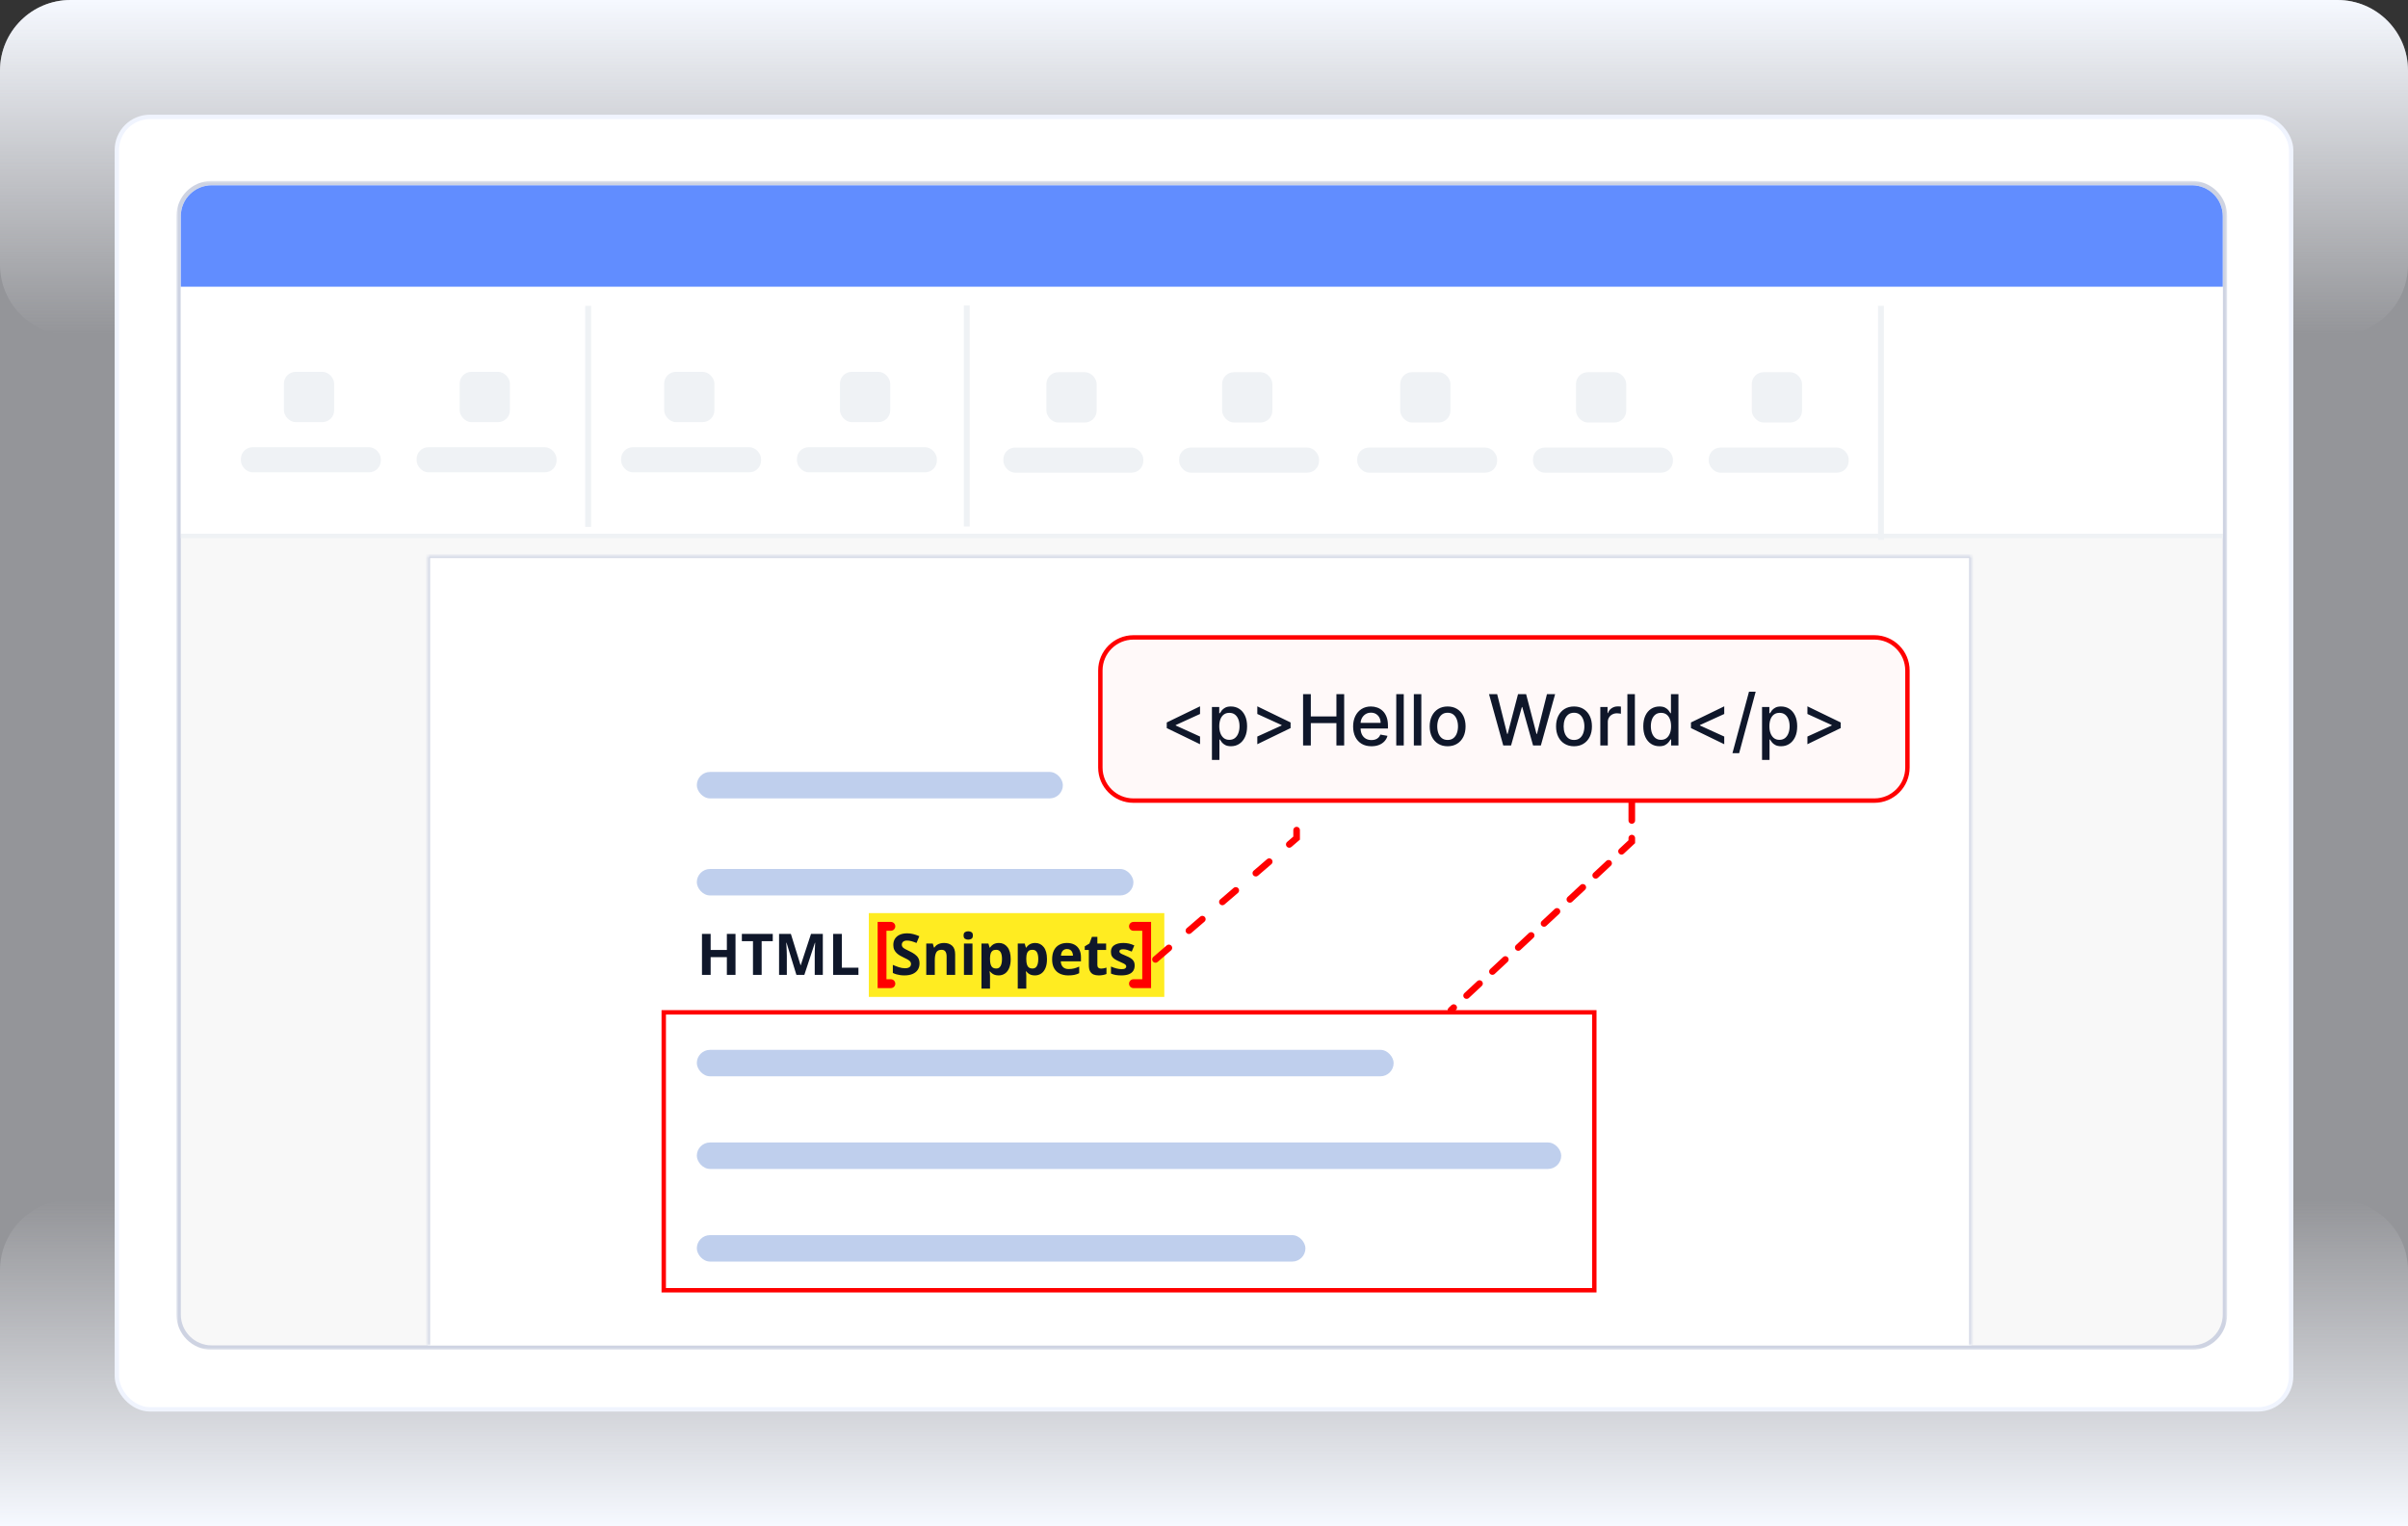 <svg width="546" height="346" viewBox="0 0 546 346" fill="none" xmlns="http://www.w3.org/2000/svg">
<rect x="0" y="0" width="546" height="346" fill="#333333" stroke="none"/>
<g clip-path="url(#clip0_23347_43904)">
<path opacity="0.5" d="M0 16C0 7.163 7.163 0 16 0H530C538.837 0 546 7.163 546 16V346H0V16Z" fill="#F6F9FF"/>
<path d="M0 346H546V288C546 279.163 538.837 272 530 272H16C7.163 272 0 279.163 0 288V346Z" fill="url(#paint0_linear_23347_43904)"/>
<path d="M0 16C0 7.163 7.163 0 16 0H530C538.837 0 546 7.163 546 16V60C546 68.837 538.837 76 530 76H16C7.163 76 0 68.837 0 60V16Z" fill="url(#paint1_linear_23347_43904)"/>
<rect x="26.5" y="26.5" width="493" height="293" rx="7.5" fill="white" stroke="#F0F4FE"/>
<mask id="mask0_23347_43904" style="mask-type:alpha" maskUnits="userSpaceOnUse" x="40" y="41" width="465" height="265">
<rect x="40.936" y="41.936" width="463.129" height="263.129" fill="#F0F6C2" stroke="#DFE8AB" stroke-width="1.871"/>
</mask>
<g mask="url(#mask0_23347_43904)">
<path d="M48 41.5H497C501.142 41.5 504.5 44.858 504.5 49V298C504.5 302.142 501.142 305.5 497 305.5H48C43.858 305.5 40.5 302.142 40.5 298V49C40.5 44.858 43.858 41.5 48 41.5Z" fill="#F8F8F8" stroke="#CED3E2"/>
<mask id="path-7-inside-1_23347_43904" fill="white">
<path d="M97 126H447V305H97V126Z"/>
</mask>
<path d="M97 126H447V305H97V126Z" fill="white"/>
<path d="M97 126V125.5H96.5V126H97ZM447 126H447.5V125.5H447V126ZM97 126.5H447V125.5H97V126.5ZM446.5 126V305H447.5V126H446.5ZM97.5 305V126H96.5V305H97.5Z" fill="#CED3E2" mask="url(#path-7-inside-1_23347_43904)"/>
<rect x="197" y="207" width="67" height="19" fill="#FFEC21"/>
<path d="M166.772 221H164.811V216.995H161.136V221H159.168V211.72H161.136V215.357H164.811V211.72H166.772V221ZM172.701 221H170.733V213.357H168.213V211.72H175.221V213.357H172.701V221ZM180.579 221L178.344 213.719H178.287C178.296 213.893 178.308 214.155 178.325 214.506C178.346 214.853 178.365 215.224 178.382 215.617C178.399 216.011 178.408 216.366 178.408 216.684V221H176.649V211.72H179.328L181.524 218.816H181.562L183.892 211.72H186.571V221H184.736V216.607C184.736 216.315 184.741 215.979 184.749 215.598C184.762 215.217 184.777 214.855 184.793 214.513C184.81 214.166 184.823 213.905 184.832 213.732H184.774L182.381 221H180.579ZM188.913 221V211.72H190.881V219.375H194.645V221H188.913ZM208.496 218.423C208.496 218.973 208.362 219.451 208.096 219.857C207.829 220.264 207.44 220.577 206.928 220.797C206.42 221.017 205.802 221.127 205.074 221.127C204.753 221.127 204.437 221.106 204.128 221.063C203.824 221.021 203.53 220.96 203.246 220.879C202.967 220.795 202.7 220.691 202.446 220.568V218.74C202.886 218.935 203.343 219.111 203.817 219.267C204.291 219.424 204.761 219.502 205.227 219.502C205.548 219.502 205.806 219.46 206.001 219.375C206.2 219.29 206.344 219.174 206.433 219.026C206.521 218.878 206.566 218.708 206.566 218.518C206.566 218.285 206.488 218.086 206.331 217.921C206.174 217.756 205.959 217.602 205.684 217.458C205.413 217.314 205.106 217.16 204.763 216.995C204.547 216.893 204.312 216.77 204.059 216.626C203.805 216.478 203.563 216.299 203.335 216.087C203.106 215.875 202.918 215.619 202.77 215.319C202.626 215.014 202.554 214.65 202.554 214.227C202.554 213.673 202.681 213.199 202.935 212.805C203.189 212.412 203.551 212.111 204.021 211.904C204.494 211.692 205.053 211.586 205.696 211.586C206.179 211.586 206.638 211.644 207.074 211.758C207.514 211.868 207.973 212.029 208.451 212.24L207.816 213.77C207.389 213.597 207.006 213.463 206.667 213.37C206.329 213.273 205.984 213.224 205.633 213.224C205.387 213.224 205.178 213.264 205.004 213.345C204.831 213.421 204.7 213.531 204.611 213.675C204.522 213.814 204.478 213.977 204.478 214.164C204.478 214.384 204.541 214.57 204.668 214.722C204.799 214.87 204.994 215.014 205.252 215.154C205.514 215.293 205.84 215.456 206.229 215.643C206.703 215.867 207.108 216.102 207.442 216.347C207.78 216.588 208.041 216.874 208.223 217.204C208.405 217.53 208.496 217.936 208.496 218.423ZM214.056 213.77C214.814 213.77 215.423 213.977 215.884 214.392C216.346 214.803 216.576 215.463 216.576 216.373V221H214.64V216.855C214.64 216.347 214.547 215.964 214.361 215.706C214.179 215.448 213.891 215.319 213.498 215.319C212.905 215.319 212.501 215.52 212.285 215.922C212.069 216.324 211.961 216.904 211.961 217.661V221H210.025V213.903H211.504L211.765 214.811H211.873C212.025 214.566 212.213 214.367 212.438 214.214C212.666 214.062 212.918 213.95 213.193 213.878C213.472 213.806 213.76 213.77 214.056 213.77ZM220.505 213.903V221H218.569V213.903H220.505ZM219.541 211.123C219.828 211.123 220.076 211.191 220.283 211.326C220.491 211.457 220.594 211.705 220.594 212.069C220.594 212.429 220.491 212.678 220.283 212.818C220.076 212.953 219.828 213.021 219.541 213.021C219.249 213.021 218.999 212.953 218.792 212.818C218.588 212.678 218.487 212.429 218.487 212.069C218.487 211.705 218.588 211.457 218.792 211.326C218.999 211.191 219.249 211.123 219.541 211.123ZM226.491 213.77C227.291 213.77 227.936 214.081 228.427 214.703C228.922 215.325 229.17 216.237 229.17 217.439C229.17 218.243 229.054 218.92 228.821 219.47C228.588 220.016 228.266 220.429 227.856 220.708C227.445 220.987 226.974 221.127 226.44 221.127C226.098 221.127 225.804 221.085 225.558 221C225.313 220.911 225.103 220.799 224.93 220.664C224.756 220.524 224.606 220.376 224.479 220.219H224.377C224.411 220.389 224.437 220.562 224.454 220.74C224.471 220.917 224.479 221.091 224.479 221.26V224.123H222.543V213.903H224.117L224.39 214.824H224.479C224.606 214.633 224.76 214.458 224.942 214.297C225.124 214.136 225.342 214.009 225.596 213.916C225.854 213.819 226.153 213.77 226.491 213.77ZM225.869 215.319C225.531 215.319 225.262 215.389 225.063 215.528C224.864 215.668 224.718 215.877 224.625 216.157C224.536 216.436 224.487 216.789 224.479 217.217V217.426C224.479 217.883 224.521 218.271 224.606 218.588C224.695 218.905 224.841 219.146 225.044 219.312C225.251 219.477 225.535 219.559 225.895 219.559C226.191 219.559 226.434 219.477 226.625 219.312C226.815 219.146 226.957 218.905 227.05 218.588C227.147 218.266 227.196 217.875 227.196 217.414C227.196 216.72 227.088 216.197 226.872 215.846C226.656 215.494 226.322 215.319 225.869 215.319ZM234.718 213.77C235.518 213.77 236.163 214.081 236.654 214.703C237.149 215.325 237.396 216.237 237.396 217.439C237.396 218.243 237.28 218.92 237.047 219.47C236.815 220.016 236.493 220.429 236.083 220.708C235.672 220.987 235.2 221.127 234.667 221.127C234.324 221.127 234.03 221.085 233.785 221C233.539 220.911 233.33 220.799 233.156 220.664C232.983 220.524 232.833 220.376 232.706 220.219H232.604C232.638 220.389 232.663 220.562 232.68 220.74C232.697 220.917 232.706 221.091 232.706 221.26V224.123H230.77V213.903H232.344L232.617 214.824H232.706C232.833 214.633 232.987 214.458 233.169 214.297C233.351 214.136 233.569 214.009 233.823 213.916C234.081 213.819 234.379 213.77 234.718 213.77ZM234.096 215.319C233.757 215.319 233.488 215.389 233.29 215.528C233.091 215.668 232.945 215.877 232.852 216.157C232.763 216.436 232.714 216.789 232.706 217.217V217.426C232.706 217.883 232.748 218.271 232.833 218.588C232.921 218.905 233.067 219.146 233.271 219.312C233.478 219.477 233.761 219.559 234.121 219.559C234.417 219.559 234.661 219.477 234.851 219.312C235.042 219.146 235.183 218.905 235.276 218.588C235.374 218.266 235.422 217.875 235.422 217.414C235.422 216.72 235.314 216.197 235.099 215.846C234.883 215.494 234.549 215.319 234.096 215.319ZM241.922 213.77C242.578 213.77 243.143 213.897 243.617 214.151C244.091 214.401 244.457 214.764 244.715 215.243C244.973 215.721 245.103 216.305 245.103 216.995V217.934H240.526C240.547 218.48 240.71 218.91 241.015 219.223C241.324 219.532 241.751 219.686 242.297 219.686C242.75 219.686 243.164 219.639 243.541 219.546C243.918 219.453 244.305 219.314 244.703 219.127V220.625C244.351 220.799 243.983 220.926 243.598 221.006C243.217 221.087 242.754 221.127 242.208 221.127C241.497 221.127 240.867 220.996 240.316 220.733C239.771 220.471 239.341 220.071 239.028 219.534C238.719 218.996 238.564 218.319 238.564 217.502C238.564 216.673 238.704 215.983 238.983 215.433C239.267 214.879 239.66 214.464 240.164 214.189C240.668 213.91 241.254 213.77 241.922 213.77ZM241.935 215.147C241.558 215.147 241.245 215.268 240.996 215.509C240.75 215.75 240.608 216.129 240.57 216.646H243.287C243.283 216.358 243.23 216.102 243.128 215.877C243.031 215.653 242.883 215.475 242.684 215.344C242.489 215.213 242.24 215.147 241.935 215.147ZM249.667 219.584C249.878 219.584 250.083 219.563 250.282 219.521C250.485 219.479 250.686 219.426 250.885 219.362V220.803C250.678 220.896 250.42 220.972 250.111 221.032C249.806 221.095 249.472 221.127 249.108 221.127C248.685 221.127 248.304 221.059 247.965 220.924C247.631 220.784 247.367 220.545 247.172 220.207C246.981 219.864 246.886 219.388 246.886 218.778V215.357H245.959V214.538L247.026 213.891L247.584 212.393H248.822V213.903H250.809V215.357H248.822V218.778C248.822 219.049 248.898 219.252 249.051 219.388C249.207 219.519 249.413 219.584 249.667 219.584ZM257.277 218.893C257.277 219.375 257.163 219.783 256.935 220.118C256.71 220.448 256.374 220.7 255.925 220.873C255.477 221.042 254.918 221.127 254.25 221.127C253.754 221.127 253.329 221.095 252.974 221.032C252.622 220.968 252.267 220.862 251.907 220.714V219.115C252.292 219.288 252.705 219.432 253.145 219.546C253.589 219.656 253.979 219.711 254.313 219.711C254.69 219.711 254.958 219.656 255.119 219.546C255.284 219.432 255.367 219.284 255.367 219.102C255.367 218.984 255.333 218.878 255.265 218.785C255.202 218.687 255.062 218.579 254.846 218.461C254.63 218.338 254.292 218.18 253.831 217.985C253.386 217.799 253.02 217.61 252.732 217.42C252.449 217.229 252.237 217.005 252.098 216.747C251.962 216.485 251.895 216.153 251.895 215.75C251.895 215.095 252.148 214.602 252.656 214.271C253.168 213.937 253.852 213.77 254.707 213.77C255.147 213.77 255.566 213.814 255.963 213.903C256.365 213.992 256.778 214.134 257.201 214.329L256.617 215.725C256.266 215.573 255.934 215.448 255.621 215.351C255.312 215.253 254.996 215.205 254.675 215.205C254.391 215.205 254.178 215.243 254.034 215.319C253.89 215.395 253.818 215.511 253.818 215.668C253.818 215.782 253.854 215.884 253.926 215.973C254.002 216.062 254.146 216.161 254.357 216.271C254.573 216.377 254.889 216.514 255.303 216.684C255.705 216.849 256.054 217.022 256.351 217.204C256.647 217.382 256.875 217.604 257.036 217.871C257.197 218.133 257.277 218.474 257.277 218.893Z" fill="#0F172A"/>
<rect x="158" y="175" width="83" height="6" rx="3" fill="#BFCFED"/>
<rect x="158" y="197" width="99" height="6" rx="3" fill="#BFCFED"/>
<rect x="158" y="238" width="158" height="6" rx="3" fill="#BFCFED"/>
<rect x="158" y="259" width="196" height="6" rx="3" fill="#BFCFED"/>
<rect x="158" y="280" width="138" height="6" rx="3" fill="#BFCFED"/>
<rect x="150.5" y="229.5" width="211" height="63" stroke="#FF0000"/>
<path d="M370 182V190.813L329 229" stroke="#FF0000" stroke-width="1.5" stroke-linecap="round" stroke-dasharray="4 4"/>
<path d="M262 217.5L294 190V183" stroke="#FF0000" stroke-width="1.5" stroke-miterlimit="16" stroke-linecap="round" stroke-dasharray="4 6"/>
<path d="M202 210H200V223H202" stroke="#FF0000" stroke-width="2" stroke-linecap="round"/>
<path d="M257 210H260V223H257" stroke="#FF0000" stroke-width="2" stroke-linecap="round"/>
<path d="M257 144.5H425C429.142 144.5 432.5 147.858 432.5 152V174C432.5 178.142 429.142 181.5 425 181.5H257C252.858 181.5 249.5 178.142 249.5 174V152C249.5 147.858 252.858 144.5 257 144.5Z" fill="#FFF9F9" stroke="#FF0000"/>
<path d="M264.557 165.057V163.784L272.102 160.125V161.858L266.534 164.398L266.585 164.295V164.54L266.534 164.443L272.102 166.977V168.716L264.557 165.057ZM274.798 172.273V160.273H276.457V161.688H276.599C276.698 161.506 276.84 161.295 277.026 161.057C277.211 160.818 277.469 160.61 277.798 160.432C278.128 160.25 278.563 160.159 279.105 160.159C279.81 160.159 280.438 160.337 280.991 160.693C281.545 161.049 281.978 161.562 282.293 162.233C282.611 162.903 282.77 163.71 282.77 164.653C282.77 165.597 282.613 166.405 282.298 167.08C281.984 167.75 281.552 168.267 281.003 168.631C280.454 168.991 279.827 169.17 279.122 169.17C278.592 169.17 278.158 169.081 277.821 168.903C277.488 168.725 277.226 168.517 277.037 168.278C276.848 168.04 276.702 167.828 276.599 167.642H276.497V172.273H274.798ZM276.463 164.636C276.463 165.25 276.552 165.788 276.73 166.25C276.908 166.712 277.166 167.074 277.503 167.335C277.84 167.593 278.253 167.722 278.741 167.722C279.249 167.722 279.673 167.587 280.014 167.318C280.355 167.045 280.613 166.676 280.787 166.21C280.965 165.744 281.054 165.22 281.054 164.636C281.054 164.061 280.967 163.544 280.793 163.085C280.622 162.627 280.365 162.265 280.02 162C279.679 161.735 279.253 161.602 278.741 161.602C278.249 161.602 277.832 161.729 277.491 161.983C277.154 162.237 276.899 162.591 276.724 163.045C276.55 163.5 276.463 164.03 276.463 164.636ZM292.634 165.057L285.088 168.716V166.977L290.656 164.443L290.599 164.54V164.295L290.656 164.398L285.088 161.858V160.125L292.634 163.784V165.057ZM295.466 169V157.364H297.222V162.42H303.023V157.364H304.784V169H303.023V163.926H297.222V169H295.466ZM310.966 169.176C310.106 169.176 309.366 168.992 308.744 168.625C308.127 168.254 307.65 167.733 307.312 167.062C306.979 166.388 306.812 165.598 306.812 164.693C306.812 163.799 306.979 163.011 307.312 162.33C307.65 161.648 308.119 161.116 308.722 160.733C309.328 160.35 310.036 160.159 310.847 160.159C311.339 160.159 311.816 160.241 312.278 160.403C312.741 160.566 313.155 160.822 313.523 161.17C313.89 161.519 314.18 161.972 314.392 162.528C314.604 163.081 314.71 163.754 314.71 164.545V165.148H307.773V163.875H313.045C313.045 163.428 312.955 163.032 312.773 162.688C312.591 162.339 312.335 162.064 312.006 161.864C311.68 161.663 311.297 161.562 310.858 161.562C310.381 161.562 309.964 161.68 309.608 161.915C309.256 162.146 308.983 162.449 308.79 162.824C308.6 163.195 308.506 163.598 308.506 164.034V165.028C308.506 165.612 308.608 166.108 308.812 166.517C309.021 166.926 309.311 167.239 309.682 167.455C310.053 167.667 310.487 167.773 310.983 167.773C311.305 167.773 311.598 167.727 311.864 167.636C312.129 167.542 312.358 167.402 312.551 167.216C312.744 167.03 312.892 166.801 312.994 166.528L314.602 166.818C314.473 167.292 314.242 167.706 313.909 168.062C313.58 168.415 313.165 168.689 312.665 168.886C312.169 169.08 311.602 169.176 310.966 169.176ZM318.294 157.364V169H316.595V157.364H318.294ZM322.278 157.364V169H320.58V157.364H322.278ZM328.24 169.176C327.422 169.176 326.708 168.989 326.098 168.614C325.488 168.239 325.015 167.714 324.678 167.04C324.34 166.366 324.172 165.578 324.172 164.676C324.172 163.771 324.34 162.979 324.678 162.301C325.015 161.623 325.488 161.097 326.098 160.722C326.708 160.347 327.422 160.159 328.24 160.159C329.058 160.159 329.772 160.347 330.382 160.722C330.992 161.097 331.465 161.623 331.803 162.301C332.14 162.979 332.308 163.771 332.308 164.676C332.308 165.578 332.14 166.366 331.803 167.04C331.465 167.714 330.992 168.239 330.382 168.614C329.772 168.989 329.058 169.176 328.24 169.176ZM328.246 167.75C328.776 167.75 329.215 167.61 329.564 167.33C329.912 167.049 330.17 166.676 330.337 166.21C330.507 165.744 330.592 165.231 330.592 164.67C330.592 164.114 330.507 163.602 330.337 163.136C330.17 162.667 329.912 162.29 329.564 162.006C329.215 161.722 328.776 161.58 328.246 161.58C327.712 161.58 327.268 161.722 326.916 162.006C326.568 162.29 326.308 162.667 326.138 163.136C325.971 163.602 325.888 164.114 325.888 164.67C325.888 165.231 325.971 165.744 326.138 166.21C326.308 166.676 326.568 167.049 326.916 167.33C327.268 167.61 327.712 167.75 328.246 167.75ZM340.854 169L337.626 157.364H339.473L341.74 166.375H341.848L344.206 157.364H346.036L348.393 166.381H348.501L350.763 157.364H352.615L349.382 169H347.615L345.166 160.284H345.075L342.626 169H340.854ZM356.896 169.176C356.078 169.176 355.364 168.989 354.754 168.614C354.144 168.239 353.671 167.714 353.334 167.04C352.997 166.366 352.828 165.578 352.828 164.676C352.828 163.771 352.997 162.979 353.334 162.301C353.671 161.623 354.144 161.097 354.754 160.722C355.364 160.347 356.078 160.159 356.896 160.159C357.714 160.159 358.429 160.347 359.038 160.722C359.648 161.097 360.122 161.623 360.459 162.301C360.796 162.979 360.964 163.771 360.964 164.676C360.964 165.578 360.796 166.366 360.459 167.04C360.122 167.714 359.648 168.239 359.038 168.614C358.429 168.989 357.714 169.176 356.896 169.176ZM356.902 167.75C357.432 167.75 357.872 167.61 358.22 167.33C358.569 167.049 358.826 166.676 358.993 166.21C359.163 165.744 359.249 165.231 359.249 164.67C359.249 164.114 359.163 163.602 358.993 163.136C358.826 162.667 358.569 162.29 358.22 162.006C357.872 161.722 357.432 161.58 356.902 161.58C356.368 161.58 355.925 161.722 355.572 162.006C355.224 162.29 354.964 162.667 354.794 163.136C354.627 163.602 354.544 164.114 354.544 164.67C354.544 165.231 354.627 165.744 354.794 166.21C354.964 166.676 355.224 167.049 355.572 167.33C355.925 167.61 356.368 167.75 356.902 167.75ZM362.861 169V160.273H364.503V161.659H364.594C364.753 161.189 365.033 160.82 365.435 160.551C365.84 160.278 366.298 160.142 366.81 160.142C366.916 160.142 367.041 160.146 367.185 160.153C367.332 160.161 367.448 160.17 367.531 160.182V161.807C367.463 161.788 367.342 161.767 367.168 161.744C366.993 161.718 366.819 161.705 366.645 161.705C366.243 161.705 365.885 161.79 365.571 161.96C365.26 162.127 365.014 162.36 364.832 162.659C364.651 162.955 364.56 163.292 364.56 163.67V169H362.861ZM370.7 157.364V169H369.001V157.364H370.7ZM376.253 169.17C375.548 169.17 374.92 168.991 374.366 168.631C373.817 168.267 373.385 167.75 373.071 167.08C372.76 166.405 372.605 165.597 372.605 164.653C372.605 163.71 372.762 162.903 373.077 162.233C373.395 161.562 373.83 161.049 374.384 160.693C374.937 160.337 375.563 160.159 376.264 160.159C376.806 160.159 377.241 160.25 377.571 160.432C377.904 160.61 378.162 160.818 378.344 161.057C378.529 161.295 378.673 161.506 378.776 161.688H378.878V157.364H380.577V169H378.918V167.642H378.776C378.673 167.828 378.526 168.04 378.332 168.278C378.143 168.517 377.882 168.725 377.548 168.903C377.215 169.081 376.783 169.17 376.253 169.17ZM376.628 167.722C377.116 167.722 377.529 167.593 377.866 167.335C378.207 167.074 378.465 166.712 378.639 166.25C378.817 165.788 378.906 165.25 378.906 164.636C378.906 164.03 378.819 163.5 378.645 163.045C378.471 162.591 378.215 162.237 377.878 161.983C377.541 161.729 377.124 161.602 376.628 161.602C376.116 161.602 375.69 161.735 375.349 162C375.009 162.265 374.751 162.627 374.577 163.085C374.406 163.544 374.321 164.061 374.321 164.636C374.321 165.22 374.408 165.744 374.582 166.21C374.757 166.676 375.014 167.045 375.355 167.318C375.7 167.587 376.124 167.722 376.628 167.722ZM383.416 165.057V163.784L390.962 160.125V161.858L385.393 164.398L385.445 164.295V164.54L385.393 164.443L390.962 166.977V168.716L383.416 165.057ZM398.089 156.818L394.339 170.75H392.822L396.572 156.818H398.089ZM399.533 172.273V160.273H401.192V161.688H401.334C401.432 161.506 401.574 161.295 401.76 161.057C401.946 160.818 402.203 160.61 402.533 160.432C402.862 160.25 403.298 160.159 403.839 160.159C404.544 160.159 405.173 160.337 405.726 160.693C406.279 161.049 406.713 161.562 407.027 162.233C407.345 162.903 407.504 163.71 407.504 164.653C407.504 165.597 407.347 166.405 407.033 167.08C406.718 167.75 406.286 168.267 405.737 168.631C405.188 168.991 404.561 169.17 403.857 169.17C403.326 169.17 402.893 169.081 402.555 168.903C402.222 168.725 401.961 168.517 401.771 168.278C401.582 168.04 401.436 167.828 401.334 167.642H401.232V172.273H399.533ZM401.197 164.636C401.197 165.25 401.286 165.788 401.464 166.25C401.643 166.712 401.9 167.074 402.237 167.335C402.574 167.593 402.987 167.722 403.476 167.722C403.983 167.722 404.408 167.587 404.749 167.318C405.089 167.045 405.347 166.676 405.521 166.21C405.699 165.744 405.788 165.22 405.788 164.636C405.788 164.061 405.701 163.544 405.527 163.085C405.357 162.627 405.099 162.265 404.754 162C404.413 161.735 403.987 161.602 403.476 161.602C402.983 161.602 402.567 161.729 402.226 161.983C401.889 162.237 401.633 162.591 401.459 163.045C401.285 163.5 401.197 164.03 401.197 164.636ZM417.368 165.057L409.822 168.716V166.977L415.391 164.443L415.334 164.54V164.295L415.391 164.398L409.822 161.858V160.125L417.368 163.784V165.057Z" fill="#0F172A"/>
<path d="M41 49C41 45.134 44.134 42 48 42H497C500.866 42 504 45.134 504 49V121H41V49Z" fill="white"/>
<path d="M41 49C41 45.134 44.134 42 48 42H497C500.866 42 504 45.134 504 49V65H41V49Z" fill="#618DFF"/>
<path d="M133.359 69.331V119.44" stroke="#EFF2F5" stroke-width="1.33"/>
<path d="M219.215 69.249V119.357" stroke="#EFF2F5" stroke-width="1.33"/>
<path d="M426.498 69.331V122.387" stroke="#EFF2F5" stroke-width="1.33"/>
<rect x="64.379" y="84.298" width="11.388" height="11.388" rx="2.659" fill="#EFF2F5"/>
<rect x="54.623" y="101.379" width="31.724" height="5.694" rx="2.659" fill="#EFF2F5"/>
<rect x="237.27" y="84.381" width="11.388" height="11.388" rx="2.659" fill="#EFF2F5"/>
<rect x="227.512" y="101.462" width="31.724" height="5.694" rx="2.659" fill="#EFF2F5"/>
<rect x="150.596" y="84.298" width="11.388" height="11.388" rx="2.659" fill="#EFF2F5"/>
<rect x="140.838" y="101.379" width="31.724" height="5.694" rx="2.659" fill="#EFF2F5"/>
<rect x="317.492" y="84.38" width="11.388" height="11.388" rx="2.659" fill="#EFF2F5"/>
<rect x="307.734" y="101.461" width="31.724" height="5.694" rx="2.659" fill="#EFF2F5"/>
<rect x="104.23" y="84.299" width="11.388" height="11.388" rx="2.659" fill="#EFF2F5"/>
<rect x="94.473" y="101.38" width="31.724" height="5.694" rx="2.659" fill="#EFF2F5"/>
<rect x="277.115" y="84.38" width="11.388" height="11.388" rx="2.659" fill="#EFF2F5"/>
<rect x="267.359" y="101.461" width="31.724" height="5.694" rx="2.659" fill="#EFF2F5"/>
<rect x="190.461" y="84.298" width="11.388" height="11.388" rx="2.659" fill="#EFF2F5"/>
<rect x="180.703" y="101.379" width="31.724" height="5.694" rx="2.659" fill="#EFF2F5"/>
<rect x="357.352" y="84.38" width="11.388" height="11.388" rx="2.659" fill="#EFF2F5"/>
<rect x="347.594" y="101.461" width="31.724" height="5.694" rx="2.659" fill="#EFF2F5"/>
<rect x="397.211" y="84.38" width="11.388" height="11.388" rx="2.659" fill="#EFF2F5"/>
<rect x="387.455" y="101.461" width="31.724" height="5.694" rx="2.659" fill="#EFF2F5"/>
<path fill-rule="evenodd" clip-rule="evenodd" d="M41 122V121H504V122H41Z" fill="#EFF2F5"/>
</g>
<rect x="390" y="275" width="4" height="1" fill="white"/>
</g>
<defs>
<linearGradient id="paint0_linear_23347_43904" x1="252.16" y1="346" x2="252.16" y2="272" gradientUnits="userSpaceOnUse">
<stop stop-color="#F6F9FF"/>
<stop offset="1" stop-color="#F3F4F8" stop-opacity="0"/>
</linearGradient>
<linearGradient id="paint1_linear_23347_43904" x1="252.16" y1="0" x2="252.16" y2="76" gradientUnits="userSpaceOnUse">
<stop stop-color="#F6F9FF"/>
<stop offset="1" stop-color="#F3F4F8" stop-opacity="0"/>
</linearGradient>
<clipPath id="clip0_23347_43904">
<rect width="546" height="346" fill="white"/>
</clipPath>
</defs>
</svg>
